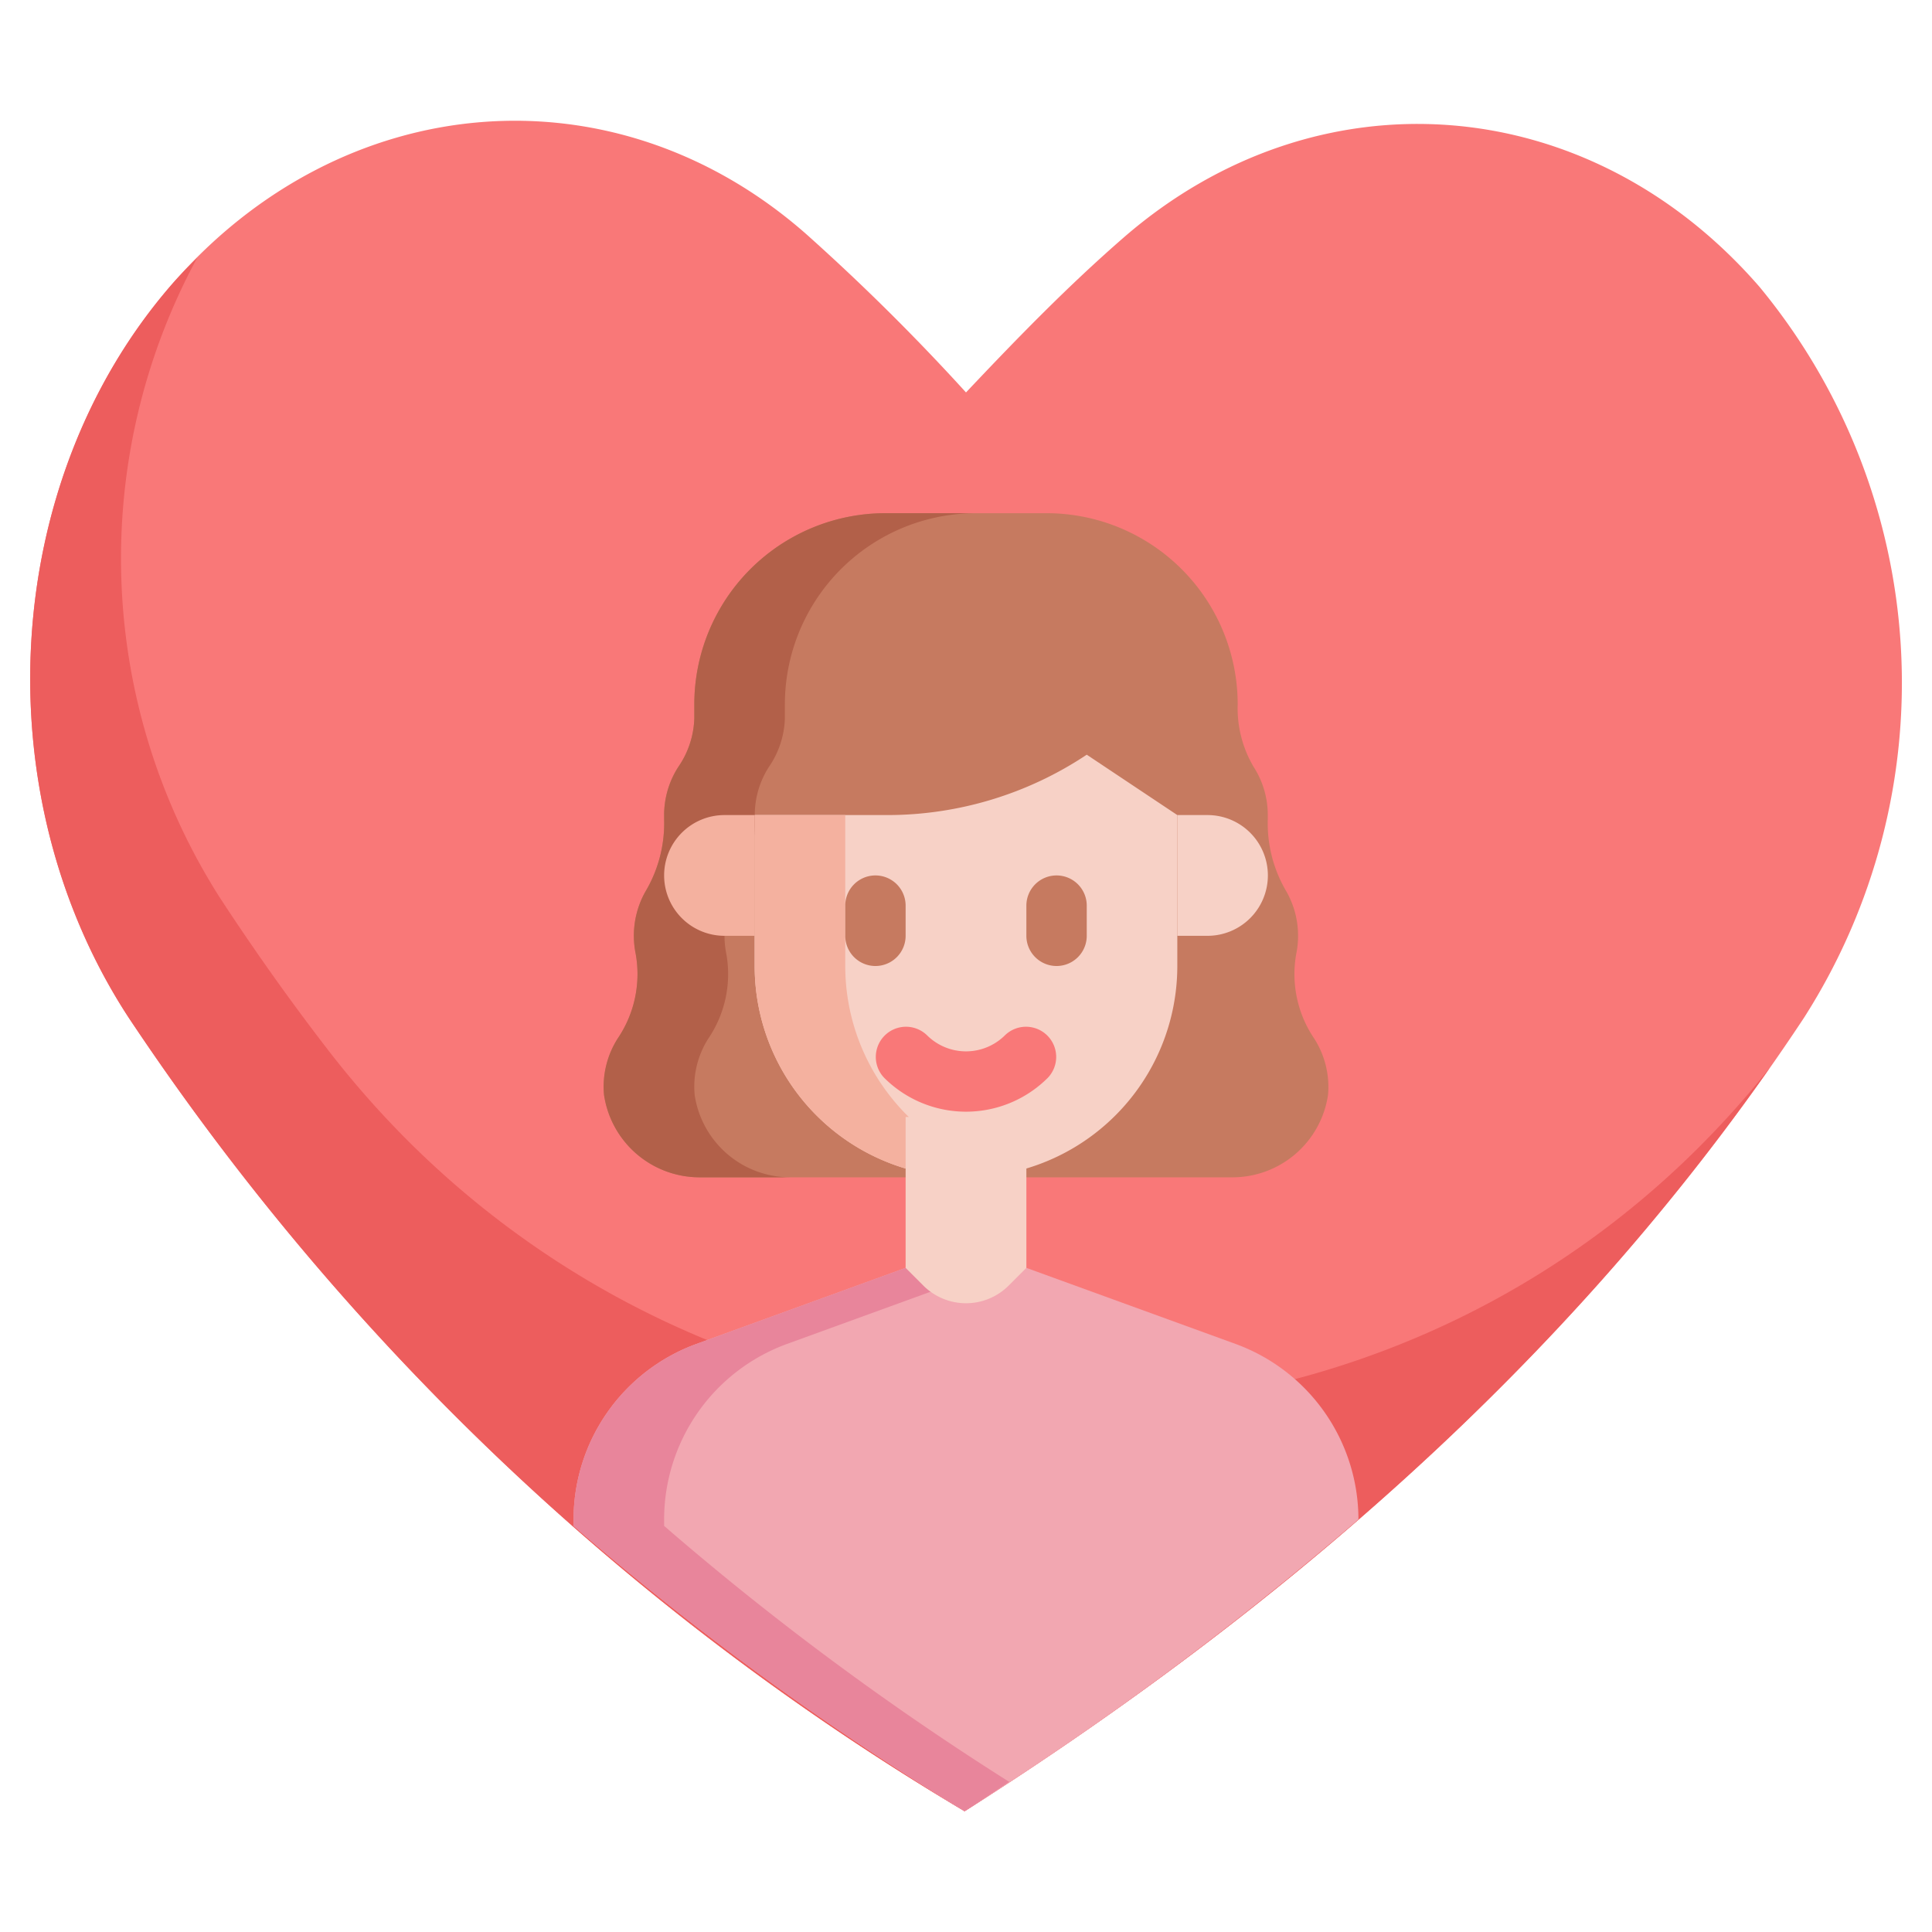 <?xml version="1.0" encoding="UTF-8"?>
<svg xmlns="http://www.w3.org/2000/svg" viewBox="0 0 64 64">
  <g data-name="Layer 3" id="Layer_3">
    <path d="M37.223,7.869C35.389,9.462,33.68,11.22,32,13a72.041,72.041,0,0,0-5.3-5.252C20.338,2.155,11.342,2.908,5.684,9.431c-5.674,6.54-6.248,16.9-1.42,24.282A85.869,85.869,0,0,0,31.954,60C43.307,52.779,52.82,44.206,59.748,33.733A20.6,20.6,0,0,0,58.289,9.506C52.615,2.966,43.632,2.3,37.223,7.869Z" style="fill:#f97878"></path>
    <path d="M58.432,35.613C46.14,50.79,22.8,50.246,10.868,34.783q-1.885-2.443-3.6-5.07A20.919,20.919,0,0,1,6.532,8.539c-.288.287-.575.577-.848.891C.01,15.971-.564,26.326,4.264,33.713A85.869,85.869,0,0,0,31.954,60c10.753-6.839,19.851-14.894,26.67-24.625Z" style="fill:#ed5d5d"></path>
    <path d="M43.533,34.4a3.8,3.8,0,0,1-.592-2.809A2.937,2.937,0,0,0,43,31a2.967,2.967,0,0,0-.385-1.466,4.425,4.425,0,0,1-.618-2.4q0-.066,0-.132a2.946,2.946,0,0,0-.47-1.6A3.815,3.815,0,0,1,41,23.334h0A6.334,6.334,0,0,0,34.666,17H29.334A6.334,6.334,0,0,0,23,23.334V23.8a2.99,2.99,0,0,1-.53,1.605A2.946,2.946,0,0,0,22,27q0,.066,0,.132a4.425,4.425,0,0,1-.618,2.4A2.967,2.967,0,0,0,21,31a2.937,2.937,0,0,0,.059.59,3.8,3.8,0,0,1-.592,2.809,2.966,2.966,0,0,0-.455,1.875A3.2,3.2,0,0,0,23.152,39h17.7a3.2,3.2,0,0,0,3.14-2.726A2.966,2.966,0,0,0,43.533,34.4Z" style="fill:#c67a60"></path>
    <path d="M32,39h0a7,7,0,0,1-7-7V27h4.394A11.91,11.91,0,0,0,36,25h0l3,2v5A7,7,0,0,1,32,39Z" style="fill:#f7d1c6"></path>
    <path d="M23.012,36.274a2.966,2.966,0,0,1,.455-1.875,3.8,3.8,0,0,0,.592-2.809,2.982,2.982,0,0,1,.326-2.056,4.425,4.425,0,0,0,.618-2.4q0-.066,0-.132a2.946,2.946,0,0,1,.47-1.6A2.99,2.99,0,0,0,26,23.8v-.463A6.334,6.334,0,0,1,32.334,17h-3A6.334,6.334,0,0,0,23,23.334V23.8a2.99,2.99,0,0,1-.53,1.605A2.946,2.946,0,0,0,22,27q0,.066,0,.132a4.425,4.425,0,0,1-.618,2.4,2.982,2.982,0,0,0-.326,2.056,3.8,3.8,0,0,1-.592,2.809,2.966,2.966,0,0,0-.455,1.875A3.2,3.2,0,0,0,23.152,39h3A3.2,3.2,0,0,1,23.012,36.274Z" style="fill:#b26049"></path>
    <path d="M28,32V27H25v5a6.99,6.99,0,0,0,8.5,6.835A7,7,0,0,1,28,32Z" style="fill:#f4b19f"></path>
    <path d="M40.925,44.518,34,42H30l-6.925,2.518A6.191,6.191,0,0,0,19,50.336v.212A95.853,95.853,0,0,0,31.954,60,109.455,109.455,0,0,0,45,50.336h0A6.191,6.191,0,0,0,40.925,44.518Z" style="fill:#f2a7b1"></path>
    <path d="M22,50.548v-.212a6.191,6.191,0,0,1,4.075-5.818L33,42H30l-6.925,2.518A6.191,6.191,0,0,0,19,50.336v.212A95.853,95.853,0,0,0,31.954,60c.5-.318.982-.65,1.476-.974A94.942,94.942,0,0,1,22,50.548Z" style="fill:#e8859b"></path>
    <path d="M34,42l-.586.586a2,2,0,0,1-2.828,0L30,42V37h4Z" style="fill:#f7d1c6"></path>
    <path d="M24,27h1a0,0,0,0,1,0,0v4a0,0,0,0,1,0,0H24a2,2,0,0,1-2-2v0A2,2,0,0,1,24,27Z" style="fill:#f4b19f"></path>
    <path d="M41,27h1a0,0,0,0,1,0,0v4a0,0,0,0,1,0,0H41a2,2,0,0,1-2-2v0A2,2,0,0,1,41,27Z" style="fill:#f7d1c6" transform="translate(81 58) rotate(180)"></path>
    <path d="M30,31V30a1,1,0,0,0-2,0v1a1,1,0,0,0,2,0Z" style="fill:#c67a60"></path>
    <path d="M35,29a1,1,0,0,0-1,1v1a1,1,0,0,0,2,0V30A1,1,0,0,0,35,29Z" style="fill:#c67a60"></path>
    <path d="M33.293,34.293a1.831,1.831,0,0,1-2.586,0,1,1,0,0,0-1.414,1.414,3.834,3.834,0,0,0,5.414,0,1,1,0,0,0-1.414-1.414Z" style="fill:#f97878"></path>
  </g>
</svg>
